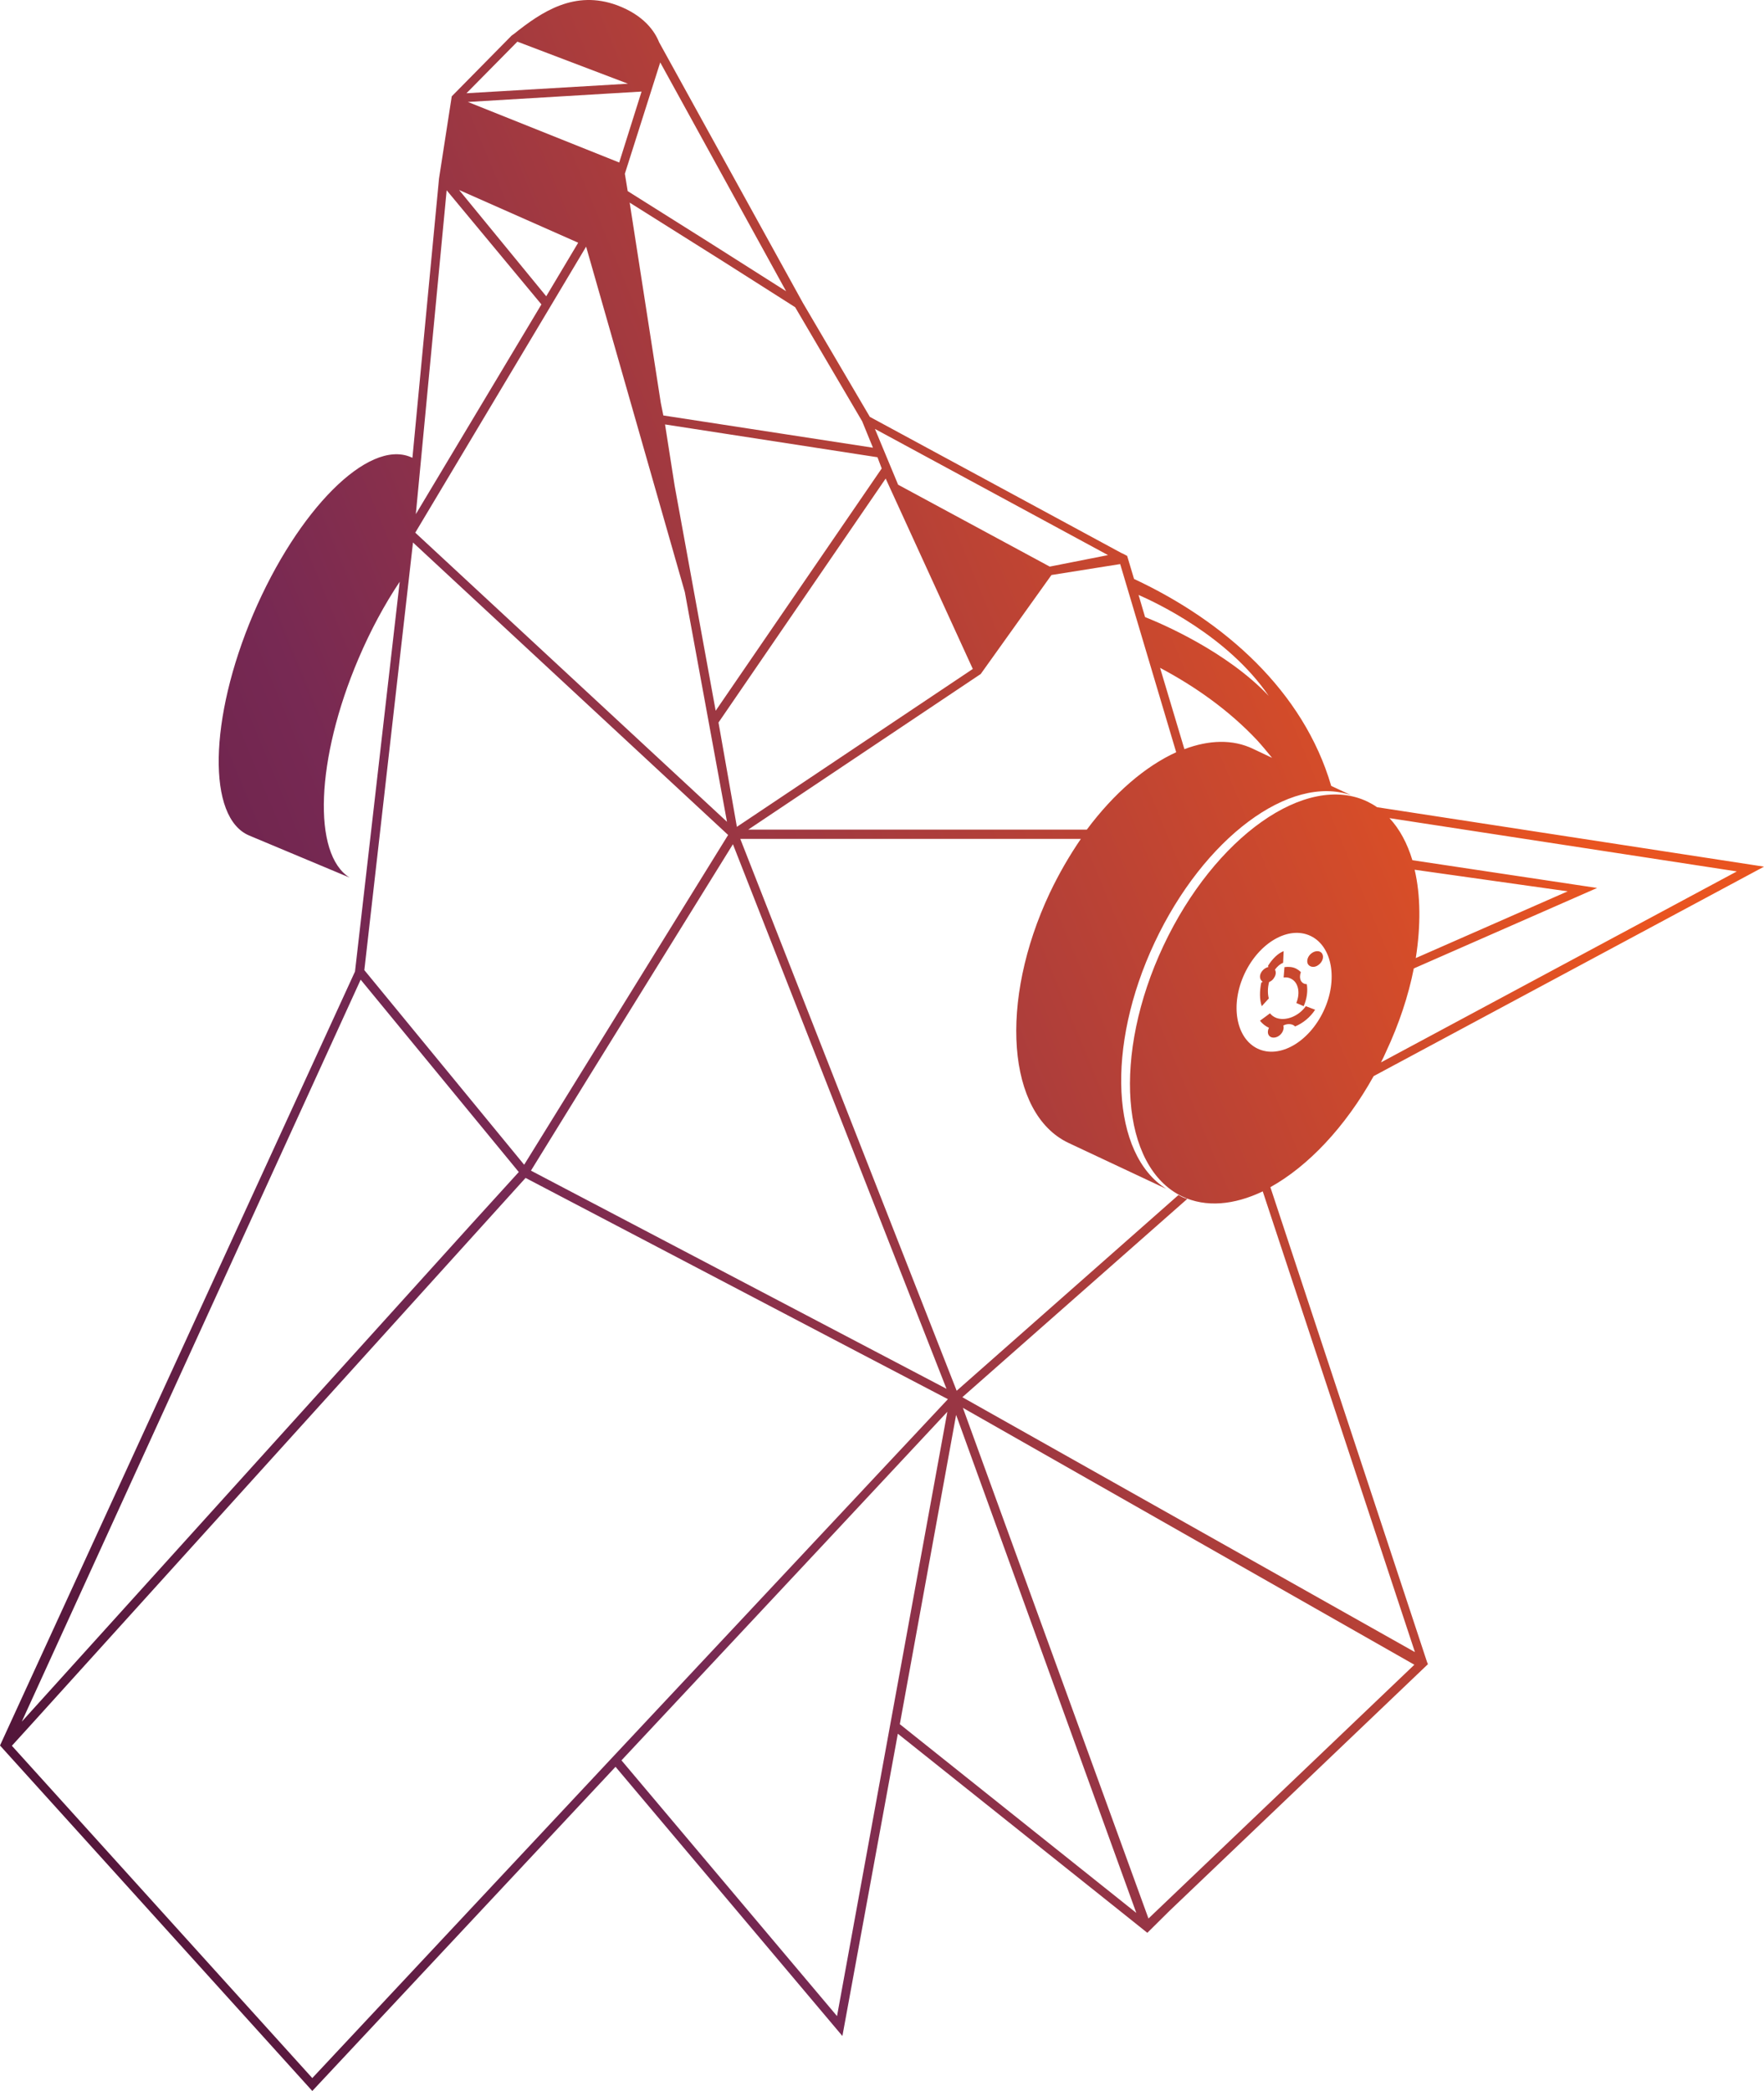 <?xml version="1.0" encoding="UTF-8"?>
<svg width="216px" height="256px" viewBox="0 0 216 256" version="1.1" xmlns="http://www.w3.org/2000/svg" xmlns:xlink="http://www.w3.org/1999/xlink">
    <!-- Generator: Sketch 55.2 (78181) - https://sketchapp.com -->
    <title>DISCO_DINGO_Hex_orng</title>
    <desc>Created with Sketch.</desc>
    <defs>
        <linearGradient x1="80.388%" y1="21.943%" x2="-43.508%" y2="82.529%" id="linearGradient-1">
            <stop stop-color="#E95420" offset="0%"></stop>
            <stop stop-color="#772953" offset="44.954%"></stop>
            <stop stop-color="#2C001E" offset="100%"></stop>
            <stop stop-color="#2C001E" offset="100%"></stop>
        </linearGradient>
    </defs>
    <g id="Final-Versions" stroke="none" stroke-width="1" fill="none" fill-rule="evenodd">
        <g id="Download-page" transform="translate(-995, -392)" fill="url(#linearGradient-1)" fill-rule="nonzero">
            <g id="DISCO_DINGO_Hex_orng" transform="translate(995, 392)">
                <path d="M155.4,120.23 C155.206,120.964 155.215,121.685 155.363,122.241 L154.502,123.188 C154.225,122.387 154.225,121.367 154.44,120.311 C154.499,120.28 154.559,120.241 154.616,120.194 C154.259,119.978 154.17,119.471 154.454,119.022 C154.66,118.697 154.982,118.465 155.305,118.397 C155.297,118.341 155.285,118.287 155.271,118.235 C155.825,117.362 156.502,116.706 157.179,116.451 L157.117,117.871 C156.753,118.022 156.41,118.313 156.115,118.715 C156.262,118.968 156.252,119.325 156.046,119.651 C155.904,119.931 155.662,120.131 155.4,120.23 Z M157.137,125.557 C157.172,125.654 157.186,125.762 157.175,125.879 C157.13,126.412 156.684,126.91 156.147,127.017 C155.611,127.124 155.209,126.804 155.253,126.27 C155.266,126.119 155.311,125.971 155.381,125.834 C154.933,125.629 154.558,125.324 154.286,124.967 L155.513,124.061 C155.688,124.296 155.951,124.497 156.302,124.632 C157.442,125.034 159.019,124.43 159.896,123.188 L161.036,123.624 C160.422,124.564 159.545,125.269 158.581,125.672 C158.362,125.437 158.011,125.337 157.573,125.404 C157.425,125.429 157.278,125.482 157.137,125.557 Z M161.459,118.129 C161.013,118.486 160.434,118.45 160.166,118.057 C159.943,117.664 160.122,117.056 160.612,116.698 C161.103,116.341 161.682,116.377 161.905,116.77 C162.128,117.163 161.95,117.771 161.459,118.129 Z M158.043,119.805 C157.801,119.675 157.49,119.642 157.179,119.675 L157.282,118.406 C157.766,118.341 158.25,118.374 158.665,118.569 C158.907,118.699 159.115,118.829 159.288,119.024 C159.149,119.382 159.149,119.773 159.288,120.065 C159.46,120.358 159.703,120.488 160.014,120.488 C160.152,121.301 160.048,122.245 159.633,123.188 L158.734,122.798 C159.253,121.529 158.976,120.228 158.043,119.805 Z M174.747,203.506 L155.557,145.347 C160.13,142.807 164.702,138.035 168.2,131.752 L216,106.106 L168.616,98.827 C168.235,98.552 167.854,98.346 167.438,98.14 C159.922,94.536 148.734,102.466 142.464,115.787 C136.195,129.108 137.234,142.875 144.75,146.48 C147.66,147.854 151.089,147.545 154.622,145.862 L173.257,202.27 L117.837,171.062 L145.374,146.789 L145.374,146.789 L145.374,146.789 C145.305,146.755 145.235,146.721 145.166,146.721 C144.993,146.652 144.785,146.583 144.612,146.48 C144.508,146.412 144.404,146.377 144.3,146.309 L117.144,170.272 L90.647,102.707 L132.35,102.707 C130.965,104.732 129.683,106.93 128.54,109.333 C122.271,122.654 123.31,136.352 130.826,139.923 L142.811,145.553 C136.091,141.33 135.364,128.181 141.391,115.375 C147.418,102.569 157.947,94.776 165.429,97.351 L163.004,96.218 C159.61,84.614 149.946,76.065 138.862,70.881 L138.031,68.1 L138.031,68.1 L138.031,68.065 L137.442,67.756 L137.407,67.756 L137.407,67.756 L106.511,51.037 L98.301,37.063 L80.706,5.169 C80.186,3.864 78.87,1.873 75.545,0.637 C70.384,-1.251 66.366,1.392 62.867,4.208 L62.833,4.208 L62.729,4.311 C62.694,4.311 62.694,4.345 62.659,4.345 L62.659,4.345 L55.316,11.795 L55.316,11.795 L55.316,11.795 L53.758,21.854 L53.758,21.854 L50.502,56.049 L50.259,55.946 C45.064,53.783 36.473,62.401 31.001,75.207 C25.563,88.012 25.355,100.132 30.516,102.295 L42.812,107.445 L42.812,107.445 C38.24,104.595 38.656,92.956 43.886,80.665 C45.375,77.164 47.107,73.971 48.943,71.224 L43.47,118.946 L0,213.703 L0,213.703 L38.24,256 L75.371,216.312 L103.151,249.271 L109.94,212.261 L137.269,234.062 L140.49,236.637 L143.192,233.959 L174.851,203.746 L174.747,203.506 Z M169.101,130.069 C169.309,129.657 169.516,129.245 169.69,128.833 C171.318,125.366 172.461,121.898 173.119,118.568 L195.564,108.715 L172.945,105.316 C172.322,103.256 171.387,101.505 170.14,100.166 L212.675,106.689 L169.101,130.069 Z M173.223,106.483 L191.962,109.127 L173.361,117.298 C173.985,113.315 173.95,109.607 173.223,106.483 Z M152.405,119.186 C154.207,115.375 157.809,113.315 160.476,114.586 C163.143,115.856 163.87,119.976 162.069,123.787 C160.268,127.598 156.666,129.657 153.999,128.387 C151.332,127.117 150.604,122.997 152.405,119.186 Z M97.366,37.613 L105.575,51.586 L106.233,53.2 L106.892,54.813 L81.225,50.865 L80.913,49.32 L77.103,24.807 L88.672,32.085 L97.366,37.613 Z M72.219,131.649 L89.746,103.359 L115.897,170.032 L65.015,143.322 L72.219,131.649 Z M75.822,19.897 L57.291,12.482 L78.558,11.211 L75.822,19.897 Z M66.885,36.274 L56.217,23.262 L70.799,29.716 L66.885,36.274 Z M67.405,37.51 L71.769,30.197 L83.858,72.494 L89.019,100.612 L50.848,65.216 L67.405,37.51 Z M119.119,81.901 L90.231,101.23 L87.979,88.459 L108.45,58.59 L119.119,81.901 Z M107.965,57.354 L87.633,87.017 L82.611,59.482 L81.433,51.964 L107.446,55.981 L107.965,57.354 Z M87.01,29.785 L76.861,23.399 L76.514,21.271 L80.844,7.641 L96.258,35.656 L87.01,29.785 Z M66.296,37.269 L50.917,62.95 L54.693,23.296 L66.296,37.269 Z M140.629,234.886 L117.906,172.367 L173.188,203.815 L140.629,234.886 Z M153.445,91.686 C150.951,90.484 148.041,90.587 145.028,91.72 L142.049,81.764 C146.448,84.099 150.535,87.017 153.929,90.622 C154.553,91.308 155.176,92.064 155.765,92.785 L153.445,91.686 Z M155.35,85.197 C150.223,79.773 142.291,76.374 140.213,75.55 L139.416,72.838 C141.598,73.799 150.362,77.884 155.35,85.197 Z M144.023,92.098 C140.248,93.815 136.403,97.111 133.078,101.574 L91.616,101.574 L120.089,82.519 L128.748,70.4 L137.165,69.061 L144.023,92.098 Z M128.54,69.37 L109.974,59.345 L107.377,53.097 L107.134,52.513 L135.675,67.962 L128.54,69.37 Z M63.352,5.1 L76.895,10.25 L57.117,11.417 L63.352,5.1 Z M50.571,66.418 L56.044,71.499 L89.157,102.226 L64.183,142.601 L44.613,118.774 L50.571,66.418 Z M44.163,119.941 L63.525,143.493 L57.81,149.776 L2.667,210.784 L44.163,119.941 Z M38.24,254.421 L1.455,213.737 L3.983,210.956 L64.357,144.214 L105.368,165.706 L116.071,171.302 L74.679,215.488 L74.679,215.488 L38.24,254.421 Z M102.493,246.833 L76.099,215.522 L102.181,187.645 L116.001,172.847 L102.493,246.833 Z M117.075,173.225 L139.139,234.199 L110.182,211.093 L117.075,173.225 Z" id="Shape"></path>
            </g>
        </g>
    </g>
</svg>